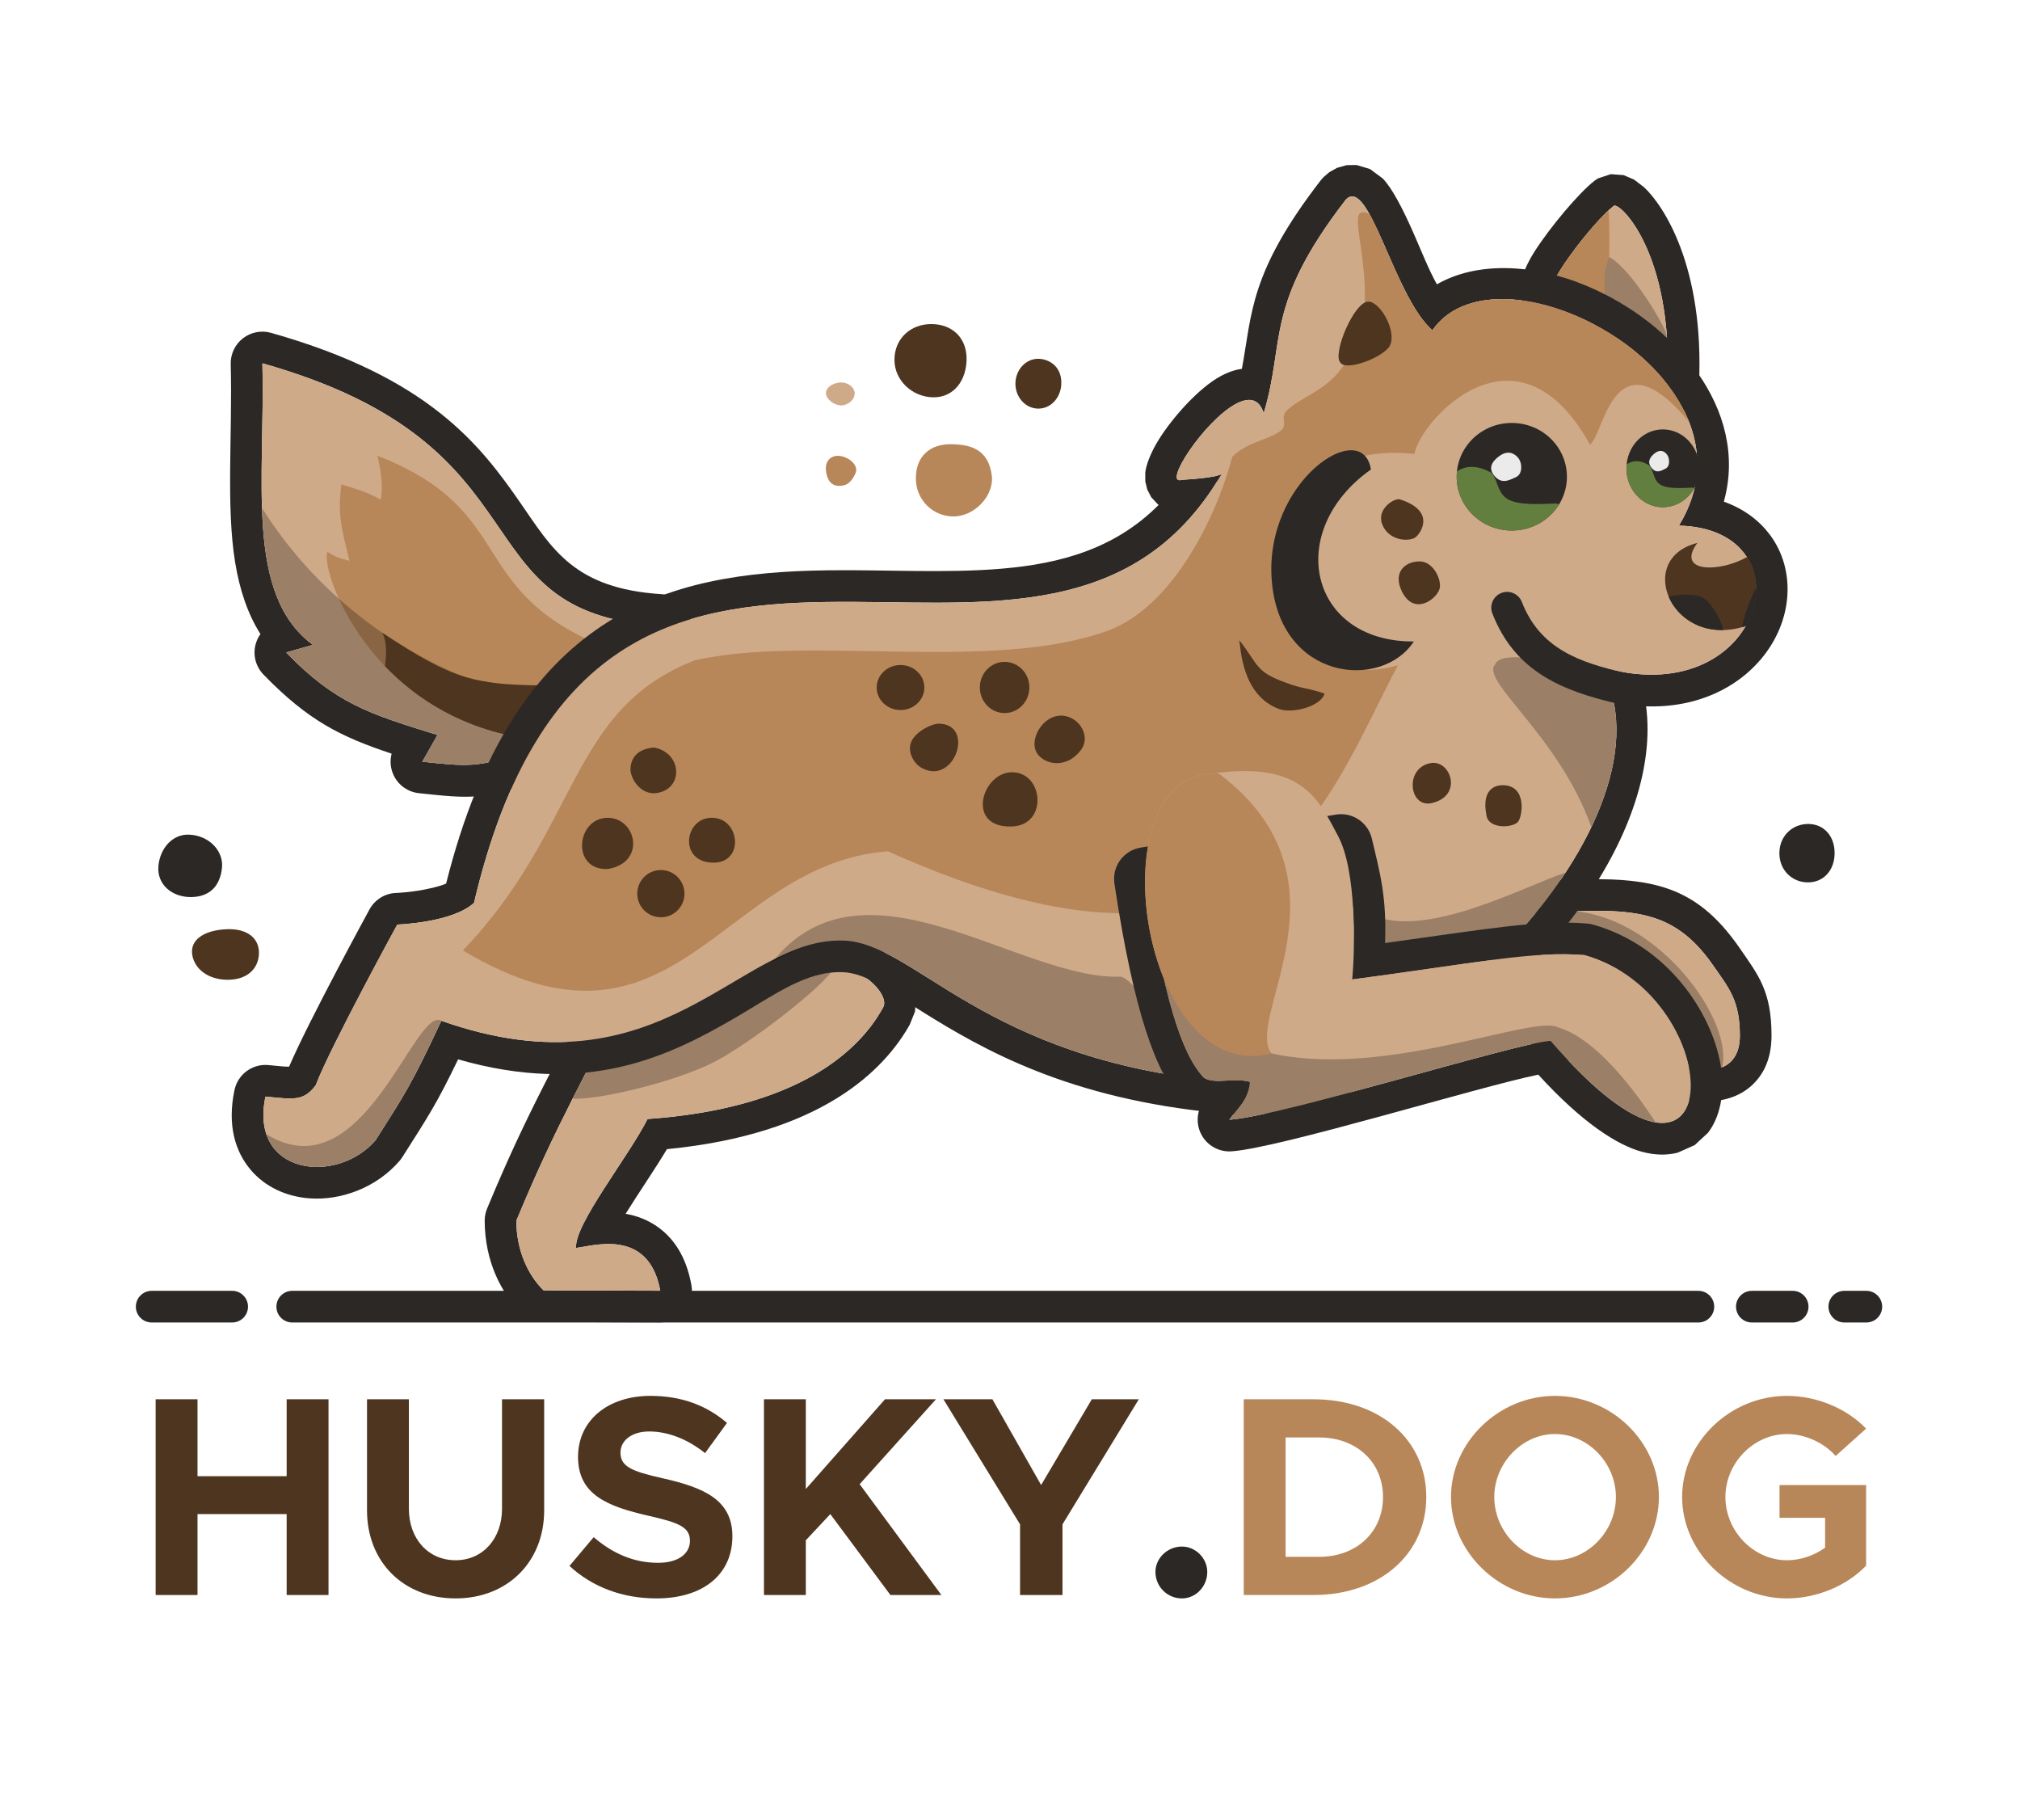 <svg width="1249" height="1125" viewBox="0 0 1249 1125" fill="none" xmlns="http://www.w3.org/2000/svg">
<path d="M177.245 865.019H203.131V986H177.245V935.988H122.125V986H96.239V865.019H122.125V912.566H177.245V865.019ZM281.701 988.113C249.474 988.113 226.934 965.572 226.934 933.698V865.019H252.82V932.642C252.82 951.308 264.795 964.516 281.701 964.516C298.43 964.516 310.405 951.308 310.405 932.642V865.019H336.468V933.698C336.468 965.572 313.751 988.113 281.701 988.113ZM405.831 988.113C384.875 988.113 366.208 981.069 352.12 968.038L367.089 950.252C378.535 960.113 391.567 966.101 406.887 966.101C419.919 966.101 426.61 960.113 426.61 952.541C426.61 943.912 419.566 941.271 401.076 937.044C375.541 931.233 357.403 924.013 357.403 900.591C357.403 878.227 375.718 862.906 402.133 862.906C421.856 862.906 437.176 869.07 449.503 879.636L435.944 898.302C425.202 889.673 413.051 884.919 401.428 884.919C390.334 884.919 383.642 890.73 383.642 897.95C383.642 906.755 390.862 909.573 409.529 913.799C435.592 919.61 452.849 927.359 452.849 949.723C452.849 972.792 435.415 988.113 405.831 988.113ZM472.363 986V865.019H498.25V920.491L547.206 865.019H578.728L531.533 917.497L582.074 986H550.552L513.395 935.988L498.25 952.189V986H472.363ZM630.716 986V942.327L583.345 865.019H613.634L643.747 918.025L675.093 865.019H704.15L656.955 942.327V986H630.716Z" fill="#4E351F"/>
<path d="M730.8 988.113C721.643 988.113 714.423 980.717 714.423 971.736C714.423 963.459 721.643 956.063 730.8 956.063C739.429 956.063 746.473 963.459 746.473 971.736C746.473 980.717 739.429 988.113 730.8 988.113Z" fill="#2B2826"/>
<path d="M769.02 986V865.019H812.341C853.02 865.019 881.901 890.025 881.901 925.422C881.901 960.818 853.02 986 812.341 986H769.02ZM794.907 962.403H815.687C838.756 962.403 855.133 947.082 855.133 925.422C855.133 903.937 838.756 888.617 815.687 888.617H794.907V962.403ZM961.452 988.113C926.761 988.113 897.176 959.409 897.176 925.422C897.176 891.434 926.761 862.906 961.452 862.906C996.496 862.906 1025.73 891.434 1025.73 925.422C1025.73 959.409 996.496 988.113 961.452 988.113ZM961.452 964.516C981.88 964.516 999.138 946.554 999.138 925.422C999.138 904.466 981.88 886.503 961.452 886.503C941.201 886.503 923.943 904.466 923.943 925.422C923.943 946.554 941.201 964.516 961.452 964.516ZM1100.31 938.277V918.025H1153.85V967.862C1141.69 980.541 1123.03 988.113 1104.89 988.113C1069.85 988.113 1040.09 959.409 1040.09 925.422C1040.09 891.434 1069.85 862.906 1104.89 862.906C1123.03 862.906 1141.69 870.478 1153.85 883.158L1135 900.063C1127.78 891.786 1115.98 886.503 1104.89 886.503C1084.29 886.503 1066.85 904.466 1066.85 925.422C1066.85 946.554 1084.29 964.516 1104.89 964.516C1113.17 964.516 1121.62 961.698 1128.49 956.767V938.277H1100.31Z" fill="#B88759"/>
<path fill-rule="evenodd" clip-rule="evenodd" d="M1140.36 817.542C1134.96 817.542 1130.57 813.158 1130.57 807.757C1130.57 802.357 1134.96 797.973 1140.36 797.973H1154C1159.4 797.973 1163.78 802.357 1163.78 807.757C1163.78 813.158 1159.4 817.542 1154 817.542H1140.36Z" fill="#2B2826"/>
<path fill-rule="evenodd" clip-rule="evenodd" d="M1083.19 817.542C1077.79 817.542 1073.41 813.158 1073.41 807.757C1073.41 802.357 1077.79 797.973 1083.19 797.973H1108.44C1113.84 797.973 1118.22 802.357 1118.22 807.757C1118.22 813.158 1113.84 817.542 1108.44 817.542H1083.19Z" fill="#2B2826"/>
<path fill-rule="evenodd" clip-rule="evenodd" d="M180.694 817.542C175.294 817.542 170.909 813.158 170.909 807.757C170.909 802.357 175.294 797.973 180.694 797.973H1050.14C1055.54 797.973 1059.92 802.357 1059.92 807.757C1059.92 813.158 1055.54 817.542 1050.14 817.542H180.694Z" fill="#2B2826"/>
<path fill-rule="evenodd" clip-rule="evenodd" d="M93.785 817.542C88.384 817.542 84 813.158 84 807.757C84 802.357 88.384 797.973 93.785 797.973H143.562C148.963 797.973 153.347 802.357 153.347 807.757C153.347 813.158 148.963 817.542 143.562 817.542H93.785Z" fill="#2B2826"/>
<path fill-rule="evenodd" clip-rule="evenodd" d="M386.834 750.349C393.951 751.6 400.974 754.252 407.263 758.886C416.179 765.457 424.202 776.147 427.517 794.437C428.554 800.159 426.994 806.045 423.259 810.501C419.525 814.958 414.002 817.524 408.187 817.503L335.999 817.246C330.88 817.228 325.973 815.206 322.328 811.613C309.988 799.451 299.802 779.828 299.683 754.719C299.671 752.109 300.181 749.523 301.182 747.113C314.184 715.835 323.966 695.282 336.591 670.338C340.084 663.437 343.798 656.195 347.863 648.285C350.382 643.383 354.851 639.771 360.173 638.335C410.809 624.669 433.162 610.008 448.637 599.757C456.999 594.218 463.858 589.861 471.179 586.949C472.024 586.613 472.891 586.336 473.775 586.121C477.043 585.323 480.305 584.501 483.638 583.572C488.102 582.327 492.7 580.886 497.634 579.032C498.752 578.612 499.906 578.295 501.082 578.085C528.029 573.279 551.271 588.63 560.32 602.083L564.644 610.605L566.21 617.885L565.764 625.33L562.53 633.343L563.14 632.307C546.888 661.949 507.518 701.106 412.385 710.392C405.174 722.448 395.068 737.111 386.834 750.349ZM488.895 602.427C485.354 603.415 481.887 604.29 478.414 605.137C457.805 613.336 442.306 636.444 365.273 657.233C361.227 665.104 357.532 672.311 354.056 679.178C341.648 703.691 332.034 723.889 319.258 754.626C319.347 773.575 326.756 788.494 336.068 797.672L408.257 797.929C401.105 758.476 365.676 770.569 356.23 771.438C354.643 757.494 388.865 714.749 400.376 691.761C492.581 685.204 530.876 650.437 545.976 622.896C550.995 614.943 530.143 592.785 504.52 597.356C499.012 599.426 493.879 601.038 488.895 602.427Z" fill="#2B2826"/>
<path fill-rule="evenodd" clip-rule="evenodd" d="M488.897 602.427C493.881 601.037 499.014 599.425 504.521 597.355C530.145 592.785 550.997 614.942 545.978 622.896C530.878 650.437 492.583 685.203 400.378 691.761C388.867 714.749 354.645 757.493 356.232 771.437C365.677 770.568 401.106 758.475 408.258 797.928L336.07 797.672C326.758 788.494 319.349 773.575 319.259 754.626C332.036 723.888 341.65 703.691 354.058 679.178C357.534 672.31 361.229 665.104 365.275 657.233C442.308 636.444 457.807 613.335 478.416 605.137C481.889 604.29 485.355 603.415 488.897 602.427Z" fill="#CFAA88"/>
<path fill-rule="evenodd" clip-rule="evenodd" d="M354.056 679.178C357.532 672.31 361.228 665.104 365.273 657.233C442.307 636.444 457.805 613.335 478.415 605.137C481.887 604.29 485.354 603.415 488.895 602.427C491.588 602.087 494.478 601.97 497.663 602.101C503.355 600.942 509.112 600.376 514.561 600.296C504.542 613.398 464.628 644.144 443.083 655.713C433.465 660.877 419.655 665.86 405.577 669.9C384.764 675.873 363.364 679.785 354.056 679.178Z" fill="black" fill-opacity="0.25"/>
<path fill-rule="evenodd" clip-rule="evenodd" d="M242.149 465.895C210.567 455.408 190.534 445.462 162.911 416.998C158.118 412.058 156.271 404.964 158.047 398.314C158.664 396.004 159.687 393.865 161.037 391.978C153.087 379.395 148.155 364.488 145.407 347.738C139.685 312.862 143.797 269.075 142.659 225.101C142.498 218.884 145.3 212.96 150.21 209.142C155.119 205.324 161.55 204.067 167.536 205.753C264.981 233.214 296.9 274.988 321.648 310.714C341.409 339.24 354.829 363.883 409.172 367.317C418.189 367.886 425.644 374.554 427.214 383.451C428.784 392.348 424.06 401.165 415.783 404.786C360.437 428.998 352.163 442.009 339.728 472.808C337.624 478.019 333.381 482.075 328.081 483.942C298.94 494.208 290.852 493.784 258.972 490.326C252.325 489.605 246.506 485.541 243.54 479.549C241.416 475.259 240.965 470.406 242.149 465.895ZM321.577 465.48C335.81 430.226 344.588 414.566 407.937 386.852C281.489 378.863 343.276 275.616 162.227 224.594C164.083 296.291 151.14 367.491 193.486 398.642L176.959 403.366C207.817 435.163 228.561 441.352 270.502 454.348C263.206 467.352 261.083 470.865 261.083 470.865C288.981 473.891 296.077 474.463 321.577 465.48H321.577Z" fill="#2B2826"/>
<path fill-rule="evenodd" clip-rule="evenodd" d="M321.575 465.479C296.075 474.462 288.98 473.89 261.082 470.864C261.082 470.864 263.204 467.351 270.5 454.347C228.559 441.351 207.815 435.162 176.957 403.364L193.484 398.641C151.138 367.49 164.082 296.29 162.225 224.593C343.275 275.615 281.488 378.862 407.936 386.851C344.586 414.565 335.808 430.225 321.575 465.479H321.575Z" fill="#CFAA88"/>
<path fill-rule="evenodd" clip-rule="evenodd" d="M325.286 456.517C228.283 441.816 197.583 351.538 202.486 341.108C206.599 343.89 209.485 344.99 216.114 346.746C211.354 326.993 208.578 319.029 211.071 299.483C229.23 304.551 235.371 308.91 235.371 308.91C237.738 297.54 233.268 281.676 233.268 281.676C322.056 316.247 286.162 366.013 377.518 401.455C345.076 419.008 335.211 433.383 325.286 456.517Z" fill="#B88759"/>
<path fill-rule="evenodd" clip-rule="evenodd" d="M337.308 433.998C330.972 442.972 326.616 452.997 321.577 465.479C296.076 474.462 288.981 473.89 261.083 470.864C261.083 470.864 263.206 467.351 270.502 454.348C228.561 441.351 207.816 435.162 176.959 403.365L193.486 398.641C169.441 380.954 163.223 350.354 161.999 314.083C222.339 409.525 319.672 430.85 337.308 433.998Z" fill="black" fill-opacity="0.25"/>
<path fill-rule="evenodd" clip-rule="evenodd" d="M238.056 411.836C239.009 404.933 239.26 396.591 236.356 391.145C279.609 419.691 292.345 424.305 346.062 423.614C336.455 433.225 330.88 443.48 325.286 456.518C286.028 450.569 257.63 432.24 238.056 411.836Z" fill="#4E351F"/>
<path fill-rule="evenodd" clip-rule="evenodd" d="M1038.95 678.605C1017.45 672.529 984.057 662.476 955.795 649.502C934.58 639.762 916.254 628.067 905.875 615.675C897.785 606.016 893.771 595.617 893.853 585.056C893.934 574.656 897.873 563.479 908.508 552.331C912.012 548.658 916.806 546.489 921.878 546.284C953.156 545.015 976.941 542.94 996.161 543.653C1031.21 544.952 1053.67 554.226 1075.77 586.245C1087.23 602.842 1095.38 612.79 1095.36 640.22C1095.35 656.234 1089.17 666.281 1081.25 672.614C1070.63 681.114 1054.46 682.99 1038.95 678.605ZM1044.27 659.768C1059.33 664.022 1075.77 661.065 1075.79 640.208C1075.8 618.34 1068.79 610.596 1059.66 597.364C1029.99 554.37 999.267 562.736 922.672 565.842C880.239 610.323 994.838 645.8 1044.27 659.768Z" fill="#2B2826"/>
<path fill-rule="evenodd" clip-rule="evenodd" d="M1044.27 659.767C1059.33 664.021 1075.77 661.064 1075.79 640.207C1075.8 618.338 1068.79 610.595 1059.66 597.363C1029.99 554.368 999.268 562.735 922.673 565.841C880.24 610.321 994.839 645.799 1044.27 659.767Z" fill="#CFAA88"/>
<path fill-rule="evenodd" clip-rule="evenodd" d="M1047.48 662.385C1035.39 619.504 974.384 573.623 963.932 581.821C959.923 584.965 969.033 564.108 974.068 563.333C1026.97 568.324 1072.54 631.917 1064.66 660.649C1059.67 663.041 1053.54 663.468 1047.48 662.385Z" fill="black" fill-opacity="0.25"/>
<path fill-rule="evenodd" clip-rule="evenodd" d="M949.187 196.388L945.221 193.383L941.068 186.722L939.637 178.752C939.667 174.681 942.322 165.697 948.767 155.599C958.433 140.452 976.194 119.25 985.961 111.716C986.672 111.167 987.42 110.668 988.2 110.222L996.016 107.665L1003.95 108.262L1010.47 111.075L1016.59 115.786C1028.4 126.821 1053.86 164.505 1050.52 237.773C1050.15 245.719 1045.02 252.655 1037.53 255.322C1030.03 257.989 1021.67 255.857 1016.37 249.926C996.499 227.698 974.398 215.303 948.553 196.115L949.187 196.388ZM967.794 162.305C966.527 161.788 965.147 161.392 963.647 161.126C965.067 161.378 966.449 161.786 967.771 162.338C961.194 171.999 957.237 179.868 960.221 180.398C987.247 200.462 1010.19 213.638 1030.96 236.881C1034.6 157.072 1001.88 124.947 997.916 127.216C990.086 133.255 976.6 149.377 967.794 162.305Z" fill="#2B2826"/>
<path fill-rule="evenodd" clip-rule="evenodd" d="M960.221 180.398C953.243 179.158 984.226 137.775 997.916 127.216C1001.88 124.947 1034.6 157.072 1030.96 236.881C1010.19 213.638 987.246 200.462 960.221 180.398Z" fill="#CFAA88"/>
<path fill-rule="evenodd" clip-rule="evenodd" d="M992.49 185.27C985.692 182.202 968.101 177.402 960.893 174.918C960.712 174.886 960.557 174.83 960.428 174.751C964.796 164.946 980.015 144.787 991.273 133.296C992.48 132.09 993.622 130.98 994.676 129.993C995.122 138.795 995.257 149.088 995.02 158.94C991.664 167.486 991.511 171.545 992.49 185.27Z" fill="#B88759"/>
<path fill-rule="evenodd" clip-rule="evenodd" d="M1030.7 208.429C1031.09 203.562 1008.5 165.862 995.02 158.94C991.441 168.055 991.505 172.065 992.701 188.141C999.994 185.121 1018.44 198.664 1030.7 208.429Z" fill="black" fill-opacity="0.25"/>
<path fill-rule="evenodd" clip-rule="evenodd" d="M178.747 659.42C190.713 631.347 228.479 562.161 228.479 562.161C231.806 556.083 238.1 552.217 245.026 551.997C245.026 551.997 255.317 551.657 266.038 549.148C269.385 548.364 272.894 547.532 275.843 546.217C297.119 461.409 331.552 414.073 371.764 387.165C413.283 359.383 461.785 353.207 511.567 352.561C547.846 352.09 584.773 354.497 619.53 351.533C655.679 348.45 689.403 339.285 716.447 312.096L716 311.835L711.849 307.399L709.377 302.655L708.176 297.712L708.135 292.215C708.587 287.878 711.15 280.395 716.273 272.11C725.029 257.95 741.399 239.698 754.838 232.474C759.386 230.03 763.813 228.568 767.854 227.981L767.886 227.979C774.272 193.865 772.313 168.835 816.719 111.358C817.194 110.744 817.705 110.158 818.25 109.604L821.915 106.462L826.73 103.756L832.595 102.103L838.768 102L847.101 104.507L854.913 110.29C860.752 116.205 867.508 129.313 874.251 144.682C878.715 154.856 883.252 166.387 888.451 175.791C912.475 161.858 947.324 162.653 980.851 176.637C1035.11 199.269 1081.77 253.096 1065.88 310.12C1078.73 314.699 1088.11 322.158 1094.48 330.75C1110.63 352.54 1108.67 384.094 1088.72 407.616C1074.4 424.503 1050.35 437.679 1017.81 436.644C1022.62 473.548 1007.79 516.843 979.533 557.257C948.326 601.892 901.631 643.092 853.644 666.962C819.846 683.774 785.314 691.939 754.67 688.147C660.957 679.456 607.8 648.829 570.192 625.373C549.956 612.752 535.912 601.439 520.839 600.975C498.274 600.279 478.754 615.082 455.186 628.826C413.541 653.11 363.18 677.807 283.252 654.877C269.996 682.411 264.708 690.236 248.754 715.337C248.251 716.129 247.691 716.884 247.08 717.595C232.841 734.163 211.04 742.164 191.619 740.817C176.96 739.8 163.708 733.627 154.769 722.913C145.681 712.021 140.329 695.923 144.988 673.853C147.042 664.122 156.067 657.48 165.969 658.411C169.324 658.727 172.257 659.04 174.862 659.257C176.071 659.358 177.597 659.402 178.747 659.42ZM756.5 292.5L752.5 297.731C639.895 477.898 370.618 229.231 293.077 558.174C279.462 570.484 245.648 571.557 245.648 571.557C245.648 571.557 204.242 647.209 195.212 670.874C187.664 681.027 181.299 679.509 164.137 677.895C153.902 726.379 208.234 732.771 232.239 704.84C250.31 676.407 254.291 670.804 272.898 631.017C409.682 679.314 456.581 579.413 521.444 581.413C566.022 582.788 607.512 654.937 756.784 668.688C870.581 683.108 1043.14 503.464 989.341 412.111C1089.73 442.004 1121.18 327.089 1038.1 324.922C1094.15 233.841 927.02 144.525 885.622 204.271C861.572 182.668 846.619 108.665 832.208 123.323C781.477 188.985 794.957 210.455 781.376 255.451C778.455 246.015 771.788 245.583 764.106 249.712C744.5 260.251 718.281 300.504 730.855 296.615C742.228 295.968 748.562 294.979 751.891 294.256L756.5 292.5Z" fill="#2B2826"/>
<path fill-rule="evenodd" clip-rule="evenodd" d="M293.076 558.173C371.236 226.604 644.206 481.905 755.166 293.333C755.166 293.333 750.622 295.489 730.853 296.615C718.279 300.504 744.498 260.25 764.104 249.712C771.786 245.582 778.453 246.015 781.374 255.45C794.955 210.454 781.475 188.985 832.206 123.323C846.617 108.664 861.57 182.668 885.62 204.27C927.018 144.525 1094.14 233.841 1038.1 324.921C1121.18 327.088 1089.73 442.003 989.339 412.11C1043.14 503.463 870.579 683.108 756.782 668.688C607.509 654.936 566.019 582.787 521.442 581.413C456.58 579.413 409.681 679.314 272.896 631.017C254.289 670.804 250.308 676.406 232.237 704.839C208.232 732.77 153.9 726.378 164.135 677.894C181.297 679.508 187.662 681.027 195.21 670.873C204.24 647.208 245.646 571.556 245.646 571.556C245.646 571.556 279.46 570.483 293.075 558.173L293.076 558.173Z" fill="#CFAA88"/>
<path fill-rule="evenodd" clip-rule="evenodd" d="M847.077 132.927C855.629 148.548 865.184 176.53 877.119 194.15C879.423 197.656 885.39 204.065 885.62 204.272C892.136 195.127 900.795 189.766 910.7 187.178C953.806 175.365 1024.74 211.013 1044.33 260.694C997.586 204.838 992.008 268.568 983.109 274.829C937.767 193.172 877.824 260.494 874.609 280.625C757.585 267.726 772.042 437.858 864.353 411.296C818.193 498.291 780.506 630.417 549.004 526.273C445.271 534.043 417.868 666.307 286.208 587.551C358.73 511.991 351.298 438.567 429.558 408.224C499.321 392.191 612.883 416.012 685.026 389.873C725.033 375.108 751.97 320.028 761.938 282.42C771.019 273.124 784.383 271.953 791.553 266.524C796.899 262.477 790.976 258.693 795.602 253.839C802.874 246.208 819.693 241.665 829.557 227.589C858.798 192.491 832.857 135.138 841.41 131.553C842.76 130.987 844.448 131.187 846.382 132.124C846.617 132.387 846.848 132.655 847.078 132.927H847.077Z" fill="#B88759"/>
<path fill-rule="evenodd" clip-rule="evenodd" d="M272.897 631.018C256.351 621.466 224.616 738.237 164.679 701.131C173.556 727.569 212.82 727.434 232.238 704.84C250.309 676.407 254.29 670.805 272.897 631.018Z" fill="black" fill-opacity="0.25"/>
<path fill-rule="evenodd" clip-rule="evenodd" d="M521.443 581.414C506.099 580.941 492.001 586.518 477.608 594.671C534.38 523.353 631.024 606.437 693.344 603.743C707.056 609.489 727.659 650.727 723.174 664.368C600.895 643.915 562.477 582.679 521.443 581.414Z" fill="black" fill-opacity="0.25"/>
<path fill-rule="evenodd" clip-rule="evenodd" d="M937.751 578.065C914 586.384 871.73 589.438 859.274 586.44C848.828 583.925 837.375 569.807 846.864 564.765C879.878 582.084 943.625 547.232 967.953 539.471C959.241 552.716 949.038 565.715 937.751 578.065Z" fill="black" fill-opacity="0.25"/>
<path fill-rule="evenodd" clip-rule="evenodd" d="M983.967 511.328C964.056 455.021 915.106 420.791 924.428 410.852C927.504 400.724 968.773 408.978 993.998 421.586C1004.46 447.635 999.274 479.375 983.967 511.328Z" fill="black" fill-opacity="0.25"/>
<path fill-rule="evenodd" clip-rule="evenodd" d="M440.158 505.526C458.65 505.526 460.717 536.681 437.56 532.984C420.035 530.186 423.819 505.526 440.158 505.526Z" fill="#4E351F"/>
<path d="M408.625 567.048C416.69 567.048 423.228 560.51 423.228 552.445C423.228 544.38 416.69 537.842 408.625 537.842C400.56 537.842 394.022 544.38 394.022 552.445C394.022 560.51 400.56 567.048 408.625 567.048Z" fill="#4E351F"/>
<path fill-rule="evenodd" clip-rule="evenodd" d="M404.396 462.11C422.568 465.5 422.76 489.343 404.396 490.384C396.338 490.384 390.779 483.089 389.795 476.247C389.795 468.445 394.165 462.909 404.396 462.11Z" fill="#4E351F"/>
<path fill-rule="evenodd" clip-rule="evenodd" d="M375.753 537.214C352.92 538.09 356.3 505.559 375.753 505.559C393.541 505.559 399.739 533.316 375.753 537.214Z" fill="#4E351F"/>
<path fill-rule="evenodd" clip-rule="evenodd" d="M654.758 442.434C666.063 441.4 675.206 454.365 668.414 463.537C658.709 476.641 643.461 472.067 640.34 463.925C637.296 455.984 644.604 443.362 654.758 442.434Z" fill="#4E351F"/>
<path fill-rule="evenodd" clip-rule="evenodd" d="M625.76 477.391C645.285 477.391 648.046 509.758 626.167 510.883C596.753 512.396 606.892 477.391 625.76 477.391Z" fill="#4E351F"/>
<path d="M621.165 440.807C629.621 440.807 636.477 433.721 636.477 424.98C636.477 416.239 629.621 409.153 621.165 409.153C612.708 409.153 605.852 416.239 605.852 424.98C605.852 433.721 612.708 440.807 621.165 440.807Z" fill="#4E351F"/>
<path fill-rule="evenodd" clip-rule="evenodd" d="M580.214 447.357C603.587 447.384 589.96 486.726 569.291 474.371C565.719 472.236 562.071 466.837 562.699 461.289C563.654 452.855 576.425 447.353 580.214 447.357Z" fill="#4E351F"/>
<path d="M556.801 438.937C564.938 438.937 571.535 432.704 571.535 425.016C571.535 417.327 564.938 411.094 556.801 411.094C548.663 411.094 542.066 417.327 542.066 425.016C542.066 432.704 548.663 438.937 556.801 438.937Z" fill="#4E351F"/>
<path fill-rule="evenodd" clip-rule="evenodd" d="M877.679 347.047C886.542 346.934 891.867 359.264 890.013 364.352C887.534 371.155 873.932 380.573 866.67 365.327C861.405 354.273 868.074 347.17 877.679 347.047Z" fill="#4E351F"/>
<path fill-rule="evenodd" clip-rule="evenodd" d="M865.558 308.692C888.913 316.149 877.723 330.761 874.876 332.399C870.165 335.11 858.245 333.948 854.562 323.894C851.101 314.444 862.359 307.671 865.558 308.692Z" fill="#4E351F"/>
<path fill-rule="evenodd" clip-rule="evenodd" d="M819.014 428.757C816.585 436.838 798.961 441.347 790.731 438.254C767.518 429.53 767.21 400.166 766.251 395.734C778.555 411.492 776.093 415.085 794.801 421.943C806.698 426.304 807.036 424.752 819.014 428.757Z" fill="#4E351F"/>
<path fill-rule="evenodd" clip-rule="evenodd" d="M828.85 224.225C823.44 219.237 837.5 185.536 846.466 186.462C854.501 187.292 864.801 207.402 858.546 214.941C852.655 222.041 831.979 229.299 828.85 224.225Z" fill="#4E351F"/>
<path fill-rule="evenodd" clip-rule="evenodd" d="M929.145 485.407C944.438 485.407 941.358 504.897 938.596 508.032C935.143 511.95 920.847 512.422 919.208 504.585C915.198 485.407 927.417 485.407 929.145 485.407Z" fill="#4E351F"/>
<path fill-rule="evenodd" clip-rule="evenodd" d="M884.72 471.712C897.005 469.628 904.804 491.936 885.326 496.45C871.137 499.738 868.221 474.512 884.72 471.712Z" fill="#4E351F"/>
<path fill-rule="evenodd" clip-rule="evenodd" d="M874.187 396.555C809.482 396.905 793.932 328.24 847.668 290.224C842.385 257.115 781.23 297.47 786.382 359.245C791.531 420.993 854.484 426.802 874.187 396.555Z" fill="#2B2826"/>
<path fill-rule="evenodd" clip-rule="evenodd" d="M922.756 379.238C920.794 374.207 923.286 368.529 928.318 366.568C933.349 364.606 939.027 367.098 940.988 372.13C952.28 401.094 976.559 409.475 1004.73 415.954C1010 417.164 1013.29 422.42 1012.07 427.683C1010.86 432.946 1005.61 436.236 1000.35 435.025C965.541 427.021 936.706 415.02 922.756 379.238Z" fill="#2B2826"/>
<path fill-rule="evenodd" clip-rule="evenodd" d="M741.484 686.189L734.76 683.321C733.134 682.385 731.65 681.221 730.355 679.863C715.08 663.848 701.055 626.098 689.071 546.21C687.489 535.66 694.646 525.785 705.165 524.006L825.909 503.587C836.073 501.868 845.828 508.326 848.215 518.355C853.438 540.298 857.441 554.515 856.4 582.979C920.415 574.122 951.913 568.469 981.342 570.92C982.595 571.024 983.835 571.249 985.046 571.591C1031.43 584.712 1058.27 626.143 1063.83 657.98C1066.93 675.736 1063.34 690.96 1056.03 700.308L1047.86 707.886L1037.37 712.553C1031.19 714.156 1023.76 714.335 1015.11 711.974C1000.11 707.885 978.45 694.266 951.145 664.331C913.402 672.084 790.755 709.843 761.372 711.738C753.859 712.223 746.734 708.356 743.047 701.793C740.332 696.962 739.834 691.3 741.484 686.189ZM708.429 543.306C719.415 616.539 730.517 651.672 744.52 666.353C751.928 670.614 761.613 665.877 772.888 668.795C771.86 680.195 765.304 684.796 760.112 692.204C792.504 690.115 938.128 644.525 958.768 643.42C1070.65 773.243 1070.47 616.099 979.718 590.427C947.764 587.766 913.336 595.259 835.114 605.617C839.562 562.594 835.235 548.359 829.172 522.887L708.429 543.306Z" fill="#2B2826"/>
<path fill-rule="evenodd" clip-rule="evenodd" d="M708.43 543.306C719.415 616.538 730.517 651.671 744.52 666.352C751.928 670.613 761.614 665.876 772.889 668.794C771.86 680.194 765.305 684.795 760.112 692.203C792.505 690.114 938.129 644.524 958.768 643.42C1070.65 773.243 1070.47 616.099 979.718 590.426C947.765 587.765 913.336 595.258 835.114 605.616C839.563 562.594 835.236 548.358 829.173 522.886L708.43 543.306Z" fill="#CFAA88"/>
<path fill-rule="evenodd" clip-rule="evenodd" d="M749.947 478.173C805.229 470.343 815.334 494.198 827.464 517.027C838.811 538.38 837.85 586.866 836.117 605.224C834.023 627.391 810.788 643.343 789.623 650.258C706.488 677.417 676 480.059 749.947 478.173Z" fill="#CFAA88"/>
<path fill-rule="evenodd" clip-rule="evenodd" d="M1023.73 693.847C1009.42 691.561 987.888 677.211 958.767 643.42C938.127 644.525 792.503 690.115 760.111 692.204C765.303 684.796 771.859 680.195 772.887 668.795C761.613 665.877 751.927 670.614 744.519 666.353C735.056 656.431 726.917 637.169 719.245 603.12C776.141 704.401 942.684 623.772 963.402 635.095C990.304 643.111 1016.69 683.239 1023.73 693.847H1023.73Z" fill="black" fill-opacity="0.25"/>
<path fill-rule="evenodd" clip-rule="evenodd" d="M774.176 652.825C702.983 652.722 680.78 479.939 749.947 478.175C750.692 478.069 751.428 477.97 752.157 477.875C752.772 478.03 753.344 478.203 753.87 478.391C840.506 543.724 768.863 629.644 786.203 651.231C782.055 652.306 778.044 652.819 774.176 652.825Z" fill="#B88759"/>
<path fill-rule="evenodd" clip-rule="evenodd" d="M1079.74 386.91C1033.93 402.181 1010.01 345.539 1049.48 335.646C1035.82 354.359 1063.75 353.91 1080.33 344.266C1088.31 356.621 1087.75 372.887 1079.74 386.91Z" fill="#4E351F"/>
<path fill-rule="evenodd" clip-rule="evenodd" d="M1065.47 389.499C1048.79 389.864 1036.6 380.243 1031.8 368.928C1038.16 367.039 1049.37 366.927 1053.74 369.961C1058.4 373.201 1064.59 383.574 1065.47 389.499Z" fill="#2B2826"/>
<path fill-rule="evenodd" clip-rule="evenodd" d="M1077.15 387.706C1078.72 378.206 1085.35 363.459 1086.03 363.235C1086.21 371.136 1084.06 379.35 1079.74 386.912C1078.87 387.202 1078 387.467 1077.15 387.706Z" fill="#2B2826"/>
<path d="M1028.18 313.533C1040.62 313.533 1050.7 302.77 1050.7 289.492C1050.7 276.215 1040.62 265.452 1028.18 265.452C1015.74 265.452 1005.66 276.215 1005.66 289.492C1005.66 302.77 1015.74 313.533 1028.18 313.533Z" fill="#2B2826"/>
<path fill-rule="evenodd" clip-rule="evenodd" d="M1047.41 301.992C1043.46 308.911 1036.32 313.533 1028.18 313.533C1015.75 313.533 1005.66 302.761 1005.66 289.492C1005.66 288.691 1005.69 287.898 1005.77 287.116C1007.27 285.992 1011.78 283.065 1019.2 287.341C1022.32 289.141 1021.84 296.174 1026.16 299.276C1030.59 302.457 1039.86 301.684 1046.13 301.45C1046.7 301.429 1047.12 301.634 1047.41 301.992Z" fill="#637F3F"/>
<path fill-rule="evenodd" clip-rule="evenodd" d="M1022.96 280.354C1026.48 277.469 1029.11 278.921 1030.7 280.945C1032.55 283.294 1032.63 288.263 1029.98 289.618C1027.06 291.105 1024.12 292.907 1021.18 289.221C1018.35 285.675 1020.08 282.711 1022.96 280.354Z" fill="#EBEBEB"/>
<path d="M934.769 327.96C953.591 327.96 968.849 313.074 968.849 294.711C968.849 276.348 953.591 261.462 934.769 261.462C915.947 261.462 900.689 276.348 900.689 294.711C900.689 313.074 915.947 327.96 934.769 327.96Z" fill="#2B2826"/>
<path fill-rule="evenodd" clip-rule="evenodd" d="M963.879 311.999C957.893 321.567 947.09 327.96 934.769 327.96C915.96 327.96 900.69 313.062 900.69 294.711C900.69 293.602 900.746 292.506 900.854 291.424C903.122 289.87 909.954 285.821 921.178 291.736C925.9 294.225 925.175 303.951 931.717 308.243C938.423 312.641 952.453 311.572 961.941 311.249C962.798 311.22 963.427 311.503 963.879 311.999Z" fill="#637F3F"/>
<path fill-rule="evenodd" clip-rule="evenodd" d="M926.866 282.073C932.2 278.082 936.17 280.091 938.586 282.89C941.389 286.139 941.51 293.01 937.487 294.884C933.072 296.942 928.632 299.434 924.175 294.336C919.888 289.431 922.51 285.332 926.866 282.073Z" fill="#EBEBEB"/>
<path fill-rule="evenodd" clip-rule="evenodd" d="M1117.96 509.358C1127.6 509.358 1134.37 516.655 1134.37 527.338C1134.37 538.02 1127.53 545.48 1117.89 545.48C1108.25 545.48 1100.22 538.107 1100.22 527.424C1100.22 516.742 1108.32 509.358 1117.96 509.358Z" fill="#2B2826"/>
<path fill-rule="evenodd" clip-rule="evenodd" d="M642.043 221.804C648.566 221.889 656.527 226.394 656.23 237.202C655.996 245.697 649.873 252.6 642.043 252.6C634.213 252.6 627.857 245.701 627.857 237.202C627.857 228.703 634.214 221.702 642.043 221.804Z" fill="#4E351F"/>
<path fill-rule="evenodd" clip-rule="evenodd" d="M587.398 274.613C599.592 274.607 611.134 277.372 613.232 293.939C614.814 306.439 602.496 319.264 589.627 319.264C576.759 319.264 566.649 309.069 566.311 296.516C565.914 281.716 575.522 274.618 587.398 274.613Z" fill="#B88759"/>
<path fill-rule="evenodd" clip-rule="evenodd" d="M575.821 200.33C588.662 200.33 597.654 208.706 597.654 221.743C597.654 234.78 590.128 245.614 577.286 245.614C564.444 245.614 553.054 235.452 553.054 222.415C553.054 209.378 562.979 200.33 575.821 200.33Z" fill="#4E351F"/>
<path fill-rule="evenodd" clip-rule="evenodd" d="M520.791 282.133C526.189 283.514 530.857 288.161 529.013 292.442C526.494 298.287 523.38 300.53 518.459 300.351C512.944 300.15 511.058 295.167 510.664 290.542C510.128 284.255 514.694 280.573 520.791 282.133Z" fill="#B88759"/>
<path fill-rule="evenodd" clip-rule="evenodd" d="M520.088 236.416C524.286 236.416 528.469 239.36 528.469 243.274C528.469 247.188 524.286 250.6 520.088 250.6C515.889 250.6 510.705 246.886 510.705 242.972C510.705 239.058 515.889 236.416 520.088 236.416Z" fill="#CFAA88"/>
<path fill-rule="evenodd" clip-rule="evenodd" d="M140.52 574.418C153.189 574.006 160.731 580.269 160.085 590.169C159.509 598.997 152.722 605.685 140.787 605.685C128.852 605.685 120.42 599.161 118.895 590.447C117.182 580.654 126.828 574.864 140.52 574.418Z" fill="#4E351F"/>
<path fill-rule="evenodd" clip-rule="evenodd" d="M117.338 515.982C129.822 516.755 138.175 526.39 137.274 536.185C136.215 547.704 129.664 554.481 118.076 554.552C106.328 554.623 96.962 546.75 97.944 535.457C98.905 524.395 106.724 515.326 117.338 515.982Z" fill="#2B2826"/>
</svg>
